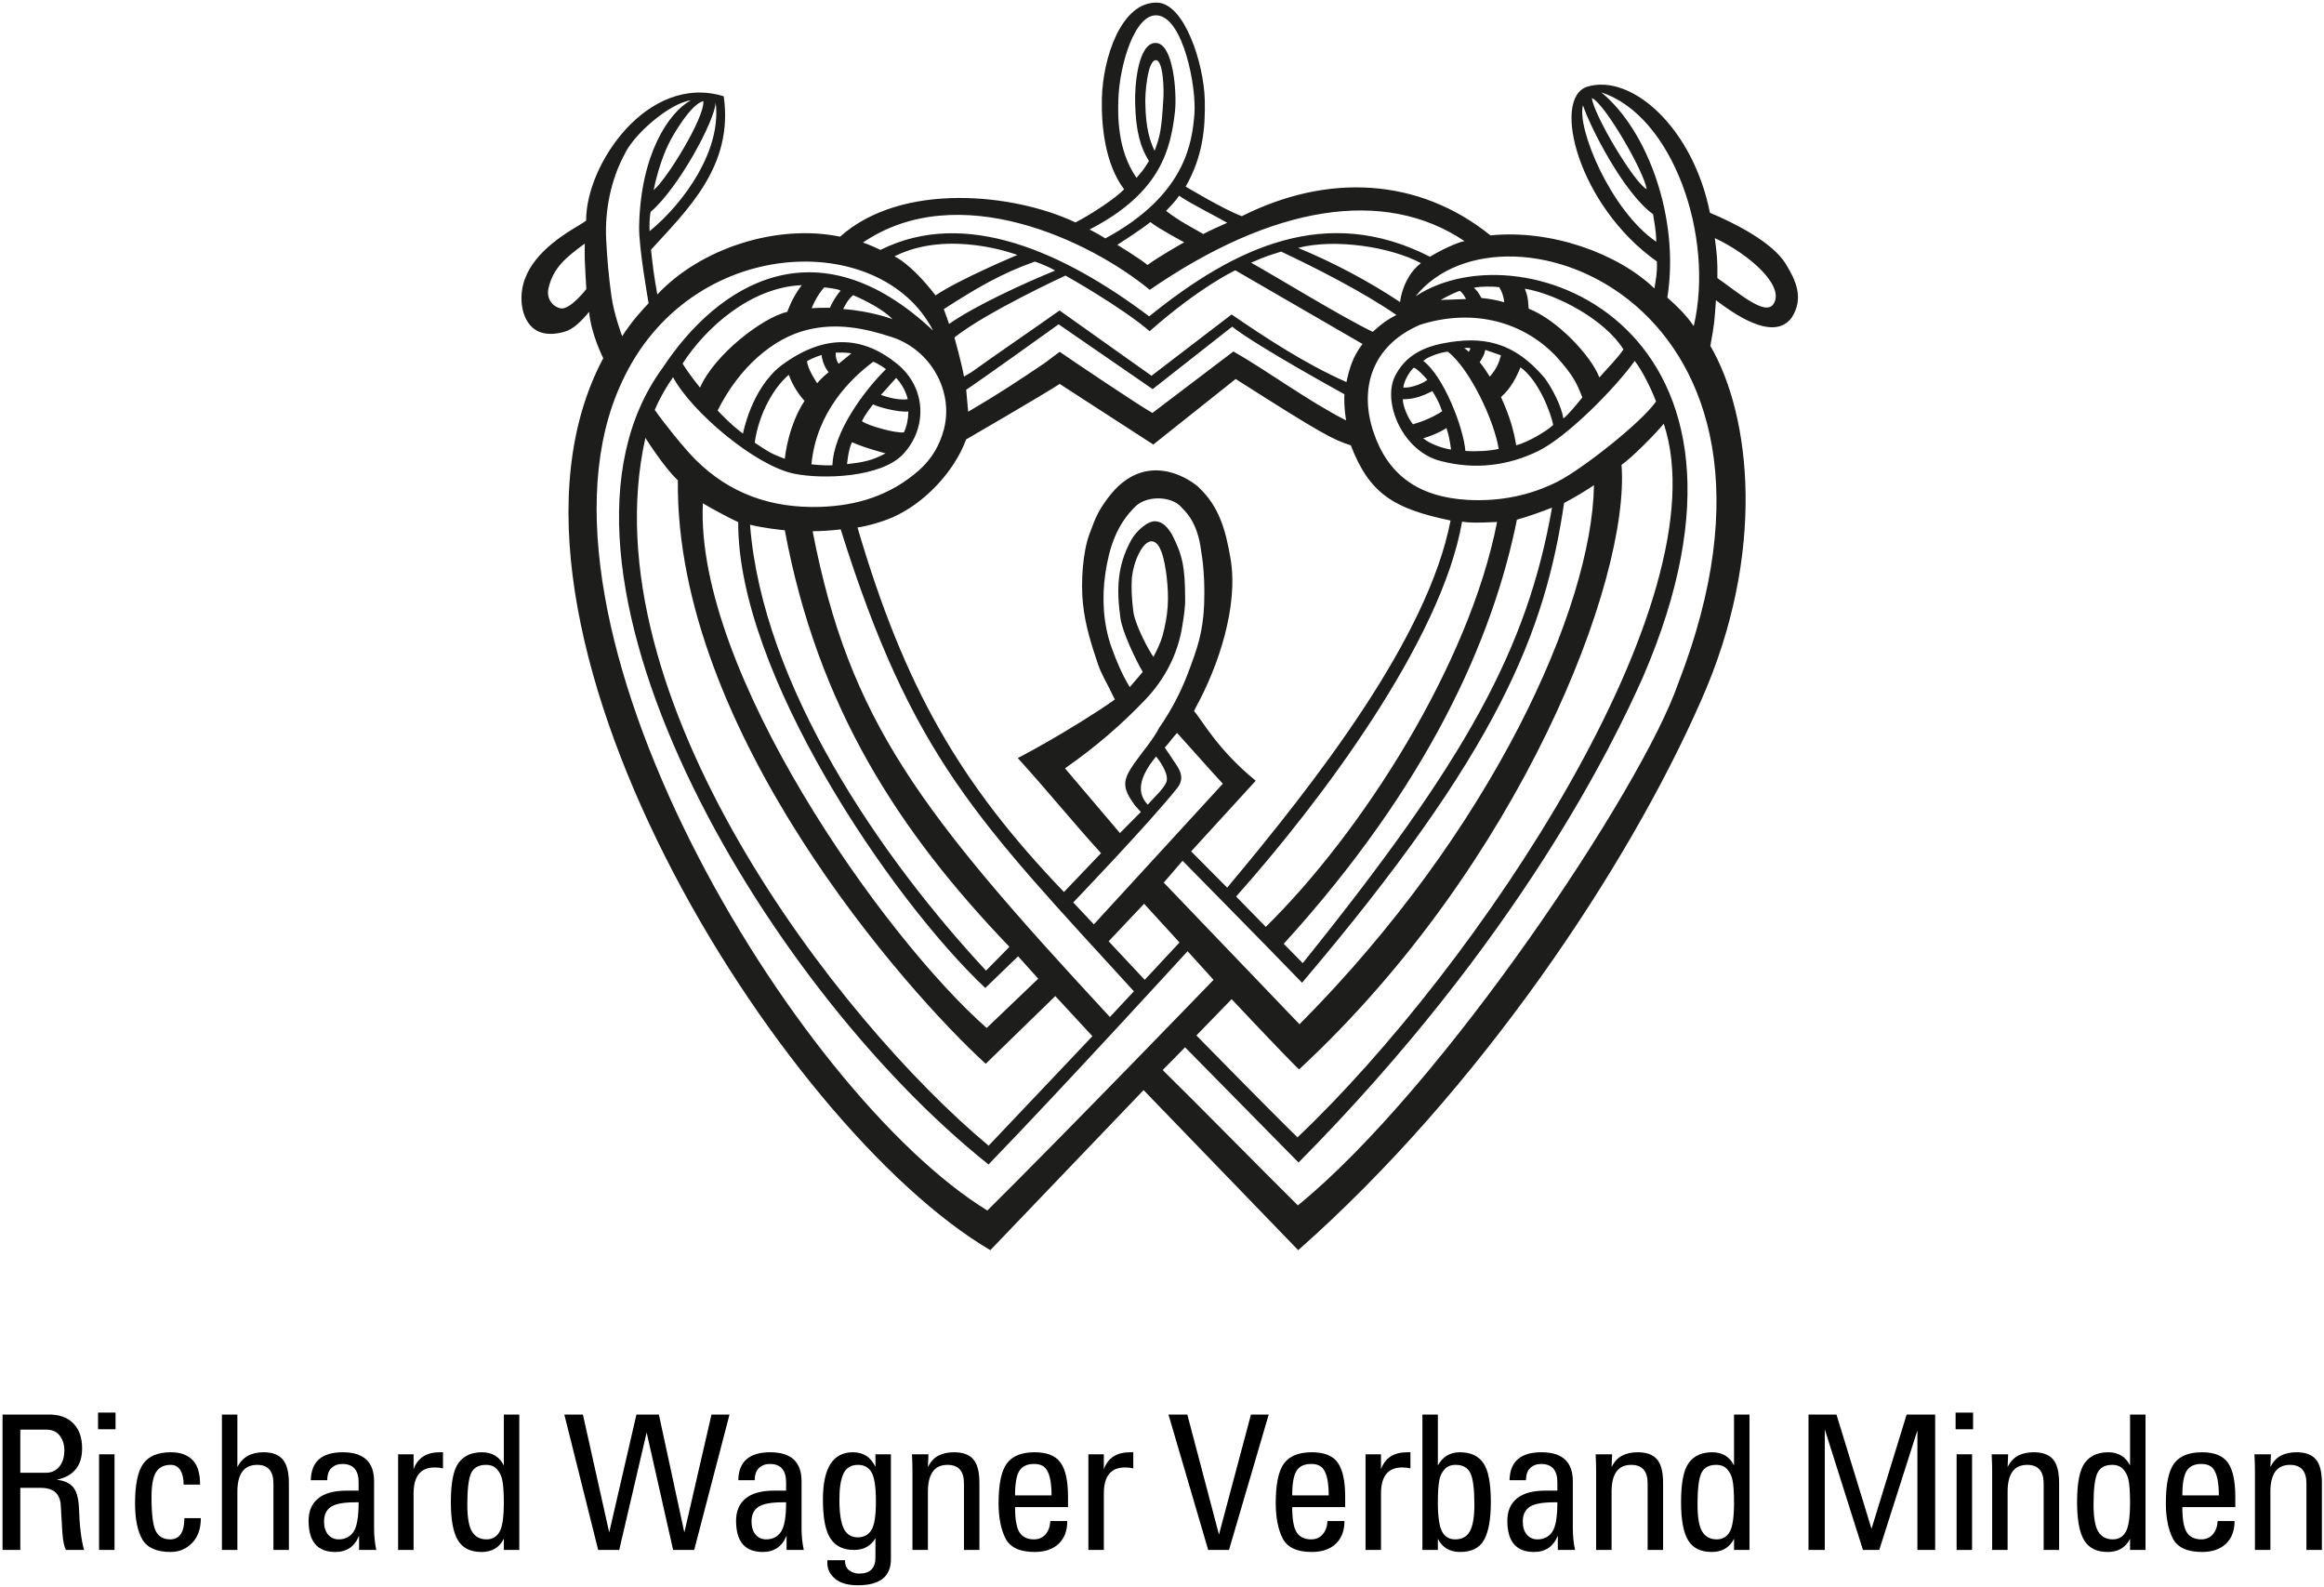 <svg xmlns="http://www.w3.org/2000/svg" xmlns:xlink="http://www.w3.org/1999/xlink" id="Ebene_1" x="0px" y="0px" viewBox="0 0 1085.674 741.418" xml:space="preserve">
<g>
	<path fill-rule="evenodd" clip-rule="evenodd" fill="#1D1E1B" d="M534.23,509.2l-71.586,74.765   C364.66,526.368,216.072,290.73,281.821,167.311c0,0-5.656-10.979-6.615-21.646c-3.865,4.684-7.562,8.192-11.423,9.283   c-16.399,4.633-19.766-7.927-20.128-14.054c-0.896-15.125,11-25.917,23.666-33.75c0.861-0.532,4.97-2.924,6.5-4.083   c-0.195-26.291,28.89-68.957,64.27-58.095c4.704,32.721-17.129,53.138-33.963,71.679c0.75,6.875,1.16,10.969,2.944,20.916   c20.14-21.541,55.799-33.116,85.376-27.009c28.805-25.741,81.305-20.241,109.957-6.658c7.194-3.601,19.161-11.584,22.722-15.477   c-9.083-12.065-10.628-29.965-10.377-42.284c0.379-18.6,8.836-45.364,25.853-44.907c12.728,0.342,21.775,28.376,22.213,45.406   c0.339,13.173-0.907,26.537-8.922,40.522c0,0,18.139,10.902,26.243,13.822c40.083-20.178,82.616-18.041,116.153,8.98   c28.338-2.896,59.617,8.458,76.586,24.783c0.752-4.741,1.348-7.385,1.158-12.601c-36.904-26.06-49.318-76.284-32.573-81.636   c20.755-6.314,49.436,19.186,57.352,58.904c10.593,4.362,28.983,13.481,35.317,23.714c4.826,7.796,8.683,16.13,2.924,25.162   c-8.551,11.822-27.74-2.269-35.435-8.041c-0.742,9.652-0.487,9.852-2.616,21.319c18.934,32.438,26.459,96.709-4.507,166.073   c-34.058,77.5-103.473,181.697-188.035,256.33 M556.458,397.686l16.82,16.94c41.451-49.457,93.786-116.647,104.359-171.486   c-26.579-5.528-37.891-12.502-46.593-35.121c-8.235-2.631-13.005-4.986-53.794-30.988l-38.476,30.607l-43.735-28.302   c-8.656,5.624-43.718,25.931-43.718,25.931c-5.694,15.544-19.952,30.02-34.11,36.28c-4.858,2.148-11.647,4.123-16.625,4.852   c22.067,75.204,48.188,119.951,96.452,170.268l17.316-18.149c-13.123-14.405-25.547-29.771-38.88-44.406   c4.942-2.596,9.205-4.975,12.776-7.004c9.497-5.398,23.827-14.09,32.566-20.365l-1.619-3.253c-2.026-4.326-4.625-8.442-6.154-12.93   c-3.182-9.336-6.094-18.487-7.149-28.706c-1.003-9.711-0.166-23.825,3.122-32.586c2.764-7.366,3.714-10.083,8.325-16.354   c18.675-25.396,41.571-6.569,42.647-5.259c9.34,8.738,12.557,19.48,14.902,33.488c3.652,21.809-5.51,49.693-16.223,69.22   l-0.859,1.799c3.799,4.199,10.818,17.859,28.818,32.525L556.458,397.686z M510.33,484.004l-17.335-18.724l-32.508,31.618   c-36.807-33.543-145.108-155.472-143.821-272.567c-6.225-5.646-15.161-19.789-15.161-19.789   c-27,120.502,89.874,271.893,160.337,330.617 M577.091,126.275c0,0-16.297,7.495-40.033,28.434   c-13.179-11.356-39.301-25.991-39.301-25.991s-36.878,16.973-51.878,28.91c0,0,3.563,12.823,4.447,18.268   c1.63-0.976,2.943-1.633,4.116-2.483c9.934-7.209,30.559-21.246,40.532-28.399l42.964,30.505l37.411-28.63   c16.069,10.993,34.402,23.076,53.65,31.576c1.417-6.5,2.95-11.855,7.521-17.792 M314.426,176.199   c-3.357,4.821-6.173,9.675-8.544,15.281c4.234,6.109,13.747,17.94,18.974,23.172c16.012,16.028,35.643,22.821,58.271,22.116   c17.396-0.542,32.859-5.399,46.089-17.003c5.968-5.234,9.771-11.764,11.726-19.181c4.721-17.914-6.267-37.244-24.272-43.119   c-12.868-4.199-25.625-6.792-39.513-3.405c-16.274,3.97-31.949,17.786-41.912,37.669c0,0,5.883,6.456,11.85,10.805   c0,0,3.737-20.688,17.731-31.698c21.756-16.239,39.655-12.767,54.225-0.919c13.703,11.143,14.291,29.825,2.977,42.096   c-10.335,11.209-38.149,11.973-51.274,9.209C352.852,217.454,323.19,192.561,314.426,176.199z M773.629,187.559   c-1.271-3.605-5.733-13.507-9.948-18.979c-9.252,12.884-31.553,35.481-45.108,42.111c-13.949,6.822-29.393,8.844-45.331,4.705   c-17.975-4.334-27.68-27.572-21.519-39.761c4.464-8.831,12.118-13.268,22.509-15.267c17.522-3.369,32.534-1.432,47.472,16.328   c3.198,4.428,7.742,12.808,8.617,18.796c2.631-2.091,6.07-6.46,8.882-9.837c-2.606-6.686-4.24-10.384-12.643-19.633   c-16.846-17.224-40.562-21.554-63.232-14.295c-22.688,9.785-28.387,29.928-21.781,49.848c6.719,20.261,21.07,30.615,44.043,31.92   c14.883,0.845,29.256-1.998,42.201-8.611C739.29,219.009,766.637,197.509,773.629,187.559z M530.287,376.342   c-6.155-8.395-6.113-11.663-0.206-20.052c3.046-4.325,9.042-11.412,11.311-16.148c5.646-8.15,10.072-16.456,13.5-25.5   c4.527-11.94,7.07-19.254,7.625-32.25c0.289-6.747,0.053-17.005-1.375-24.875c-1.75-14.5-7.977-18.975-9.375-20.75   c-4.75-5.188-16.046-5.28-21.199-0.337c-9.043,8.676-12.467,19.727-14.176,31.337c-1.67,11.347-1.094,23.502,2.848,34.58   c2.225,6.253,4.902,12.608,8.527,18.608c4.19-4.758,6.062-7.125,6.062-7.125c-3.34-5.616-9.499-18.7-10.39-24.979   c-1.872-13.196-1.681-24.623,5.124-36.78c2.278-4.07,7.828-9.053,11.454-8.554c3.374,0.292,5.589,3.055,7.458,6.084   c5.02,9.821,6.119,15.423,6.166,29.792c0.121,4.504-0.656,8.72-1.312,12.938c-2.049,13.213-8.203,24.94-17.197,34.383   c-10.881,11.424-23.172,22.143-37.615,32.18l25.671,30.234l9.766-9.844 M576.206,164.165c15.693,8.933,34.785,23.126,52.619,32.208   c-0.822-4.944-0.953-10.265-0.758-12.224c0,0-40.9-22.424-52.444-31.558l-37.148,29.167l-43.935-30.275   c-4.157,2.998-35.851,25.721-43.175,30.574l0.925,10.274c12.931-7.54,24.035-14.811,35.75-22.75l7-5.25   c7.213,4.992,35.75,24.191,43.31,28.566 M291.598,72.388c-6.116,11.496-9.09,25.612-8.429,39.343   c0.42,8.737,1.242,17.889,2.465,26.569c1.25,8.875,5.015,18.719,5.015,18.719c4.985-7.607,9.568-12.426,12.36-15.385   c0,0-4.631-25.823-4.443-35.886c0.688-33.75,13.812-53.188,24.125-58.875C313.159,48.061,296.149,62.384,291.598,72.388z    M571.253,366.086l-5.482-6.01c-5.068-5.663-10.145-11.317-15.887-17.721c-2.436,2.625-3.322,4.211-5.748,6.853   c2.008,2.94,2.518,3.633,3.631,5.391c2.793,4.136,6.285,8.337,2.166,13.532c-12.749,16.074-48.556,53.403-48.556,53.403   l9.627,10.234 M606.4,115.8c15.855,6.499,33.079,15.554,47.638,25.301c0.881-6.689,4.094-13.848,9.758-18.18   C649.796,115.38,623.744,111.278,606.4,115.8z M368.476,175.084c-6.592,5.56-13.855,17.407-15.914,31.683   c6.017,3.975,7.066,4.936,14.094,7.542c0.096-1.848,1.881-15.973,9.196-27.065C375.852,187.243,371.211,182.599,368.476,175.084z    M538.83,306.829c1.292-2.338,1.98-3.893,2.48-5.104c1.186-2.777,0.729-1.615,1.75-4.625c2.707-10.084,3.082-17.333,2-27.334   c-0.369-3.424-1.406-9.95-2.838-12.82c-1.83-4.598-5.465-6.307-9.33,0.07c-2.024,3.34-3.601,8.051-4.142,12.968   c-0.199,4.154-0.274,8.615,0.836,16.582C530.892,293.017,536.508,303.543,538.83,306.829z M367.795,145.64   c0,0,2.25-6.708,6.771-12.444c-24.12,1.015-45.085,20.142-55.689,36.642c3.384,5.481,8.163,11.222,8.163,11.222   C333.779,165.562,356.176,148.385,367.795,145.64z M828.378,142.186c5.875-8.438-11.21-23.465-27.294-30.965   c0.935,6.891,1.353,10.507,1.205,18.667C812.463,136.969,824.378,147.54,828.378,142.186z M379.071,216.868   c0,0,5.182,0.705,9.814,0.449c0.477-15.659,15.073-35.122,24.989-44.872c-3.5-2.653-5.912-3.476-5.912-3.476   C397.428,176.778,381.404,192.41,379.071,216.868z M273.181,113.773c-8.309,6.182-14.834,11.05-16.986,21.086   c-0.92,4.292,1.536,8.204,5.632,9.155c4.37,1.015,12.088-8.995,12.088-8.995s-0.223-3.469-0.438-7.375   C273.182,122.263,273.079,120.511,273.181,113.773z M417.839,119.752c0,0,7.398,2.975,19.232,18.225   c10.978-7.5,38.216-18.887,38.216-18.887S443.378,106.851,417.839,119.752z M492.93,126.375c-4.551-2.604-9.482-4.188-9.482-4.188   c-15.719,5.532-27.544,12.542-42.544,22.209c0.734,1.795,2.457,6.927,2.457,6.927C455.319,142.906,477.888,132.541,492.93,126.375z    M573.304,104.065c-4.845-2.874-17.053-8.882-22.496-12.657c-1.777,2.778-4.399,5.224-6.066,7.099   c6.459,5.064,14.261,8.905,17.388,10.806C565.693,107.354,569.254,105.965,573.304,104.065z M413.709,211.757   c0,0-9.961-2.543-15.664-5.196c-1.75,3.167-2.335,10.241-2.335,10.241C403.095,215.937,407.339,215.209,413.709,211.757z    M743.668,45.811c0.667,7.417,19.585,39.437,25.585,42.562C768.128,80.248,749.585,48.186,743.668,45.811z M328.565,47.248   c-5.875,1.25-14.499,16.652-15.25,18.062c-1.284,2.412-5.125,9.938-7.994,23.489C311.134,84.3,329.305,54.88,328.565,47.248z    M303.919,98.987c-0.478,2.574-0.624,6.658-0.441,9.001c16.525-13.552,33.713-38.177,30.838-60.114   C334.06,56.165,317.003,87.873,303.919,98.987z M402.669,196.727c2.583,2.083,16.033,5.833,19.617,5.208   c1.31-2.787,1.994-6.011,2.072-9.708c-5.076,0.443-14.646-2.271-16.479-3.354C406.546,190.54,403.869,194.091,402.669,196.727z    M540.069,353.337c-6.083,7.5-10.321,15.785-3.905,22.535c2.417-2.854,8.936-8.689,8.936-11.605   C545.517,360.517,541.319,354.837,540.069,353.337z M392.699,135.773c-1.404-0.964-7.612-1.547-7.612-1.547   c-1.762,1.799-4.253,5.503-5.899,9.753c3.844-0.312,8.509-0.193,8.509-0.193C388.189,142.53,390.216,138.496,392.699,135.773z    M416.954,149.094c-5.75-5.917-16.799-10.491-18.375-11.221c-2.632,1.896-4.659,6.478-4.659,6.478   C407.441,145.392,416.954,149.094,416.954,149.094z M702.712,141.186c-0.265-2.887-1.166-5.167-2.359-7.053   c-3.057-0.364-8.557-0.447-11.807,0.303c1.416,1.25,2.016,2.059,3.516,4.746C696.009,139.617,698.824,140.086,702.712,141.186z    M318.186,77.52L318.186,77.52 M418.661,176.511l-7.123,7.941c0,0,7.346,2.849,12.502,2   C424.04,186.452,423.095,181.281,418.661,176.511z M383.795,165.809c-3.237,0.931-6.737,2.822-6.737,2.822   c-0.032,3.468,4.694,10.383,4.694,10.383c2.084-2.585,5.376-5.207,5.376-5.207C384.358,170.891,383.795,165.809,383.795,165.809z    M397.724,165.074c0,0-1.971-0.552-7.305-0.368c0,0-0.327,2.721,1.34,5.23 M521.959,114.359c0,0,9.993,6.079,14.118,9.412   c6.013-4.398,17.135-10.578,17.135-10.578s-12.382-6.629-15.807-9.46C533.57,106.942,521.959,114.359,521.959,114.359z    M403.128,113.285c3.333,1.166,5.702,2.238,8.208,3.443c39.691-19.869,85.792,1.208,125.51,31.041   c40.282-32.582,82.949-52.501,131.168-27.846c4.518-2.788,12.818-6.798,16.152-7.298c-37.5-25.25-89.748-16.74-147.039,22.76   C509.419,112.553,447.794,82.952,403.128,113.285z M641.294,155.002c3.417-3.084,6.012-5.34,11.075-7.858   c-15.917-11-38.241-22.241-53.866-29.616c-5.11,1.625-7.625,2.275-14.041,5.191C597.462,129.969,627.294,148.336,641.294,155.002z    M712.378,134.853c1.25,4.083,1.288,2.91,1.75,9.333c13.487,5.226,29.284,22.215,33.031,32.131   c3.835-4.428,8.131-8.563,11.247-13.097C749.761,149.373,727.566,137.454,712.378,134.853z M684.88,139.686   c-1.084-1.917-1.334-2.417-2.834-3.833c-3.417,1-9.006,4.261-9.006,4.261 M575.369,466.71l-16.457,16.959   c0,0,34.216,34.933,47.216,47.599c84.039-79.666,198.452-250.86,171.116-333.338c-4.009,4.837-14.235,15.234-19.735,19.234   c4.086,53.751-47.412,186.72-150.664,282.387C598.042,490.895,575.369,466.71,575.369,466.71z M553.621,489.213l-10.459,10.608   c17.562,17.273,44.983,45.231,63.149,63.23c67.505-55,160.889-195.115,177.65-243.781   c69.166-178.012-81.334-232.501-122.667-180.87c50.751-33.464,176.458,15.411,106.206,177.909   c-13.596,30.514-57.873,122.711-160.873,226.711L553.621,489.213z M748.096,43.18c21.7,17.756,36.7,59.089,30.816,95.813   c4.58,4.085,8.276,7.565,12.341,13.318C801.05,110.343,781.367,53.935,748.096,43.18z M552.445,402.071l-8.783,10.199   l63.415,66.166c90-90.5,136.676-194.549,137.551-251.799c-4.116,2.767-8.574,5.442-13.949,8.317   c-8.883,59.933-30.25,115.564-122.418,224.083C593.572,443.797,552.445,402.071,552.445,402.071z M599.703,440.852l8.874,9.033   c76.624-95.225,104.885-146.822,116.466-212.774c-3.624,1.5-12.532,4.634-16.406,5.634   C697.47,298.245,667.325,366.602,599.703,440.852z M577.464,418.77l13.857,14.166c44.833-44.002,95.042-122.503,108.05-189.116   c-8.194,0.369-12.516,0.492-16.349-0.174C673.432,299.479,616.13,375.436,577.464,418.77z M460.277,461.502   c-44.399-41.941-115.816-147.566-115.412-217.623c-2.821-1.186-12.848-6.527-16.513-8.776   c-3.668,77.999,84.26,202.591,132.594,245.076l24.074-23.03l-9.409-10.444L460.277,461.502z M460.628,453.385l10.936-11.115   c-51.514-53.667-89.471-111.667-104.936-194.584c-2.667-0.25-9.79-1.01-16.25-2.583   C356.253,320.436,411.538,400.603,460.628,453.385z M392.738,247.269c-4.353,0.593-10.236,0.866-13.111,0.867   c17.126,88.55,50.122,131.165,138.872,226.915L529.7,463.04C456.792,383.201,426.128,353.811,392.738,247.269z M554.788,444.319   c0,0-57.994,63.45-92.993,99.617c-106.309-84.667-220.001-280-152.132-372.264c25.224-38.166,71.424-68.736,126.238-17.236   c-24.363-47.581-113.741-44.886-145.389,24.007c-52.335,111.708,81.116,331.993,170.73,386.99   c37.832-37.498,105.67-107.738,105.67-107.738L554.788,444.319z M534.48,422.154l-16.564,17.532l16.847,17.998l16.246-17.449   L534.48,422.154z M509.003,107.186c3,1.562,5.125,2.75,7.375,4.167c38.334-20.666,40.5-46,41.584-57.833   c1.083-12.667-5.129-45.034-17.209-46.333c-10.708-1.152-17.745,23.426-18.292,38.917c-0.25,7.083-0.688,23.958,8.479,36.958   c3.312-4,2.75-2.938,5.812-7.875c-4-6.25-6.125-13.917-6.458-26.75c-0.296-8.286,1.292-28.433,9.583-28.375   c8.37,0.059,10,23.708,9,32.25C546.906,69.154,542.628,89.936,509.003,107.186z M539.378,70.436c2.666-7,3.25-10.438,4.062-23.812   c0.375-4.25,0.062-18.5-3.479-18.522c-3.996-0.025-5.144,16.471-4.896,20.459C535.232,59.644,537.128,65.811,539.378,70.436z    M684.003,162.603c1.188,0.864,1.25,0.802,2.125,1.739c0.469-0.719,0.688-1,0.752-1.74   C686.045,162.478,685.659,162.436,684.003,162.603z M664.878,168.561c9.583,7.208,18.812,31.188,19.688,42.062   c3.875,0.375,11.271,0.104,15.563-0.938c-2.126-13.249-13.417-37.332-23.75-45.415   C673.472,164.498,667.597,166.248,664.878,168.561z M710.315,171.561c-1.813,4.427-4.5,9.938-9.125,13.906   c3.75,8.084,6.021,15.552,7.104,22.552c5.749-1.582,14.083-6.521,17.302-9.521C724.515,193,718.982,177.894,710.315,171.561z    M693.878,163.436c-0.656,2.562-0.75,2.656-2.625,5.781c1.334,1.581,1.958,2.364,4.709,6.719c3.072-3.625,4.072-5.844,5.229-9.969   L693.878,163.436z M664.878,204.728c3.125,2.688,9.625,4.875,13,5.25c-0.625-4.625-1.312-7.562-2.166-10.042   C673.045,201.77,668.461,203.728,664.878,204.728z M655.546,181.019c2.875,0.312,8.334-1.333,11.251-3.583   c-1.375-1.688-4.669-5.188-6.294-5.688C658.815,173.061,655.983,177.519,655.546,181.019z M669.129,182.686   c-5.083,2.583-8.896,3.812-13.813,3.812c0.041,2.938,2.188,8.5,4.75,11.688c3.812-1.062,9.146-3.083,13.646-6.083   C672.503,188.436,670.732,185.186,669.129,182.686z M739.503,49.186c-3,10.5,12.875,49.188,34.25,63.75   c-0.126-5.598-0.981-9.413-1.5-12.875C758.628,90.311,742.815,59.373,739.503,49.186z"></path>
</g>
<g>
	<path d="M1.192,723.992v-63.25h21.785c4.841,0,8.608,1.389,11.301,4.168c2.721,2.75,4.082,6.631,4.082,11.645   c0,8.107-3.968,12.99-11.902,14.652c3.409,0.344,5.944,1.461,7.605,3.352c1.69,1.891,2.635,5.213,2.836,9.969   c0.258,8.221,1.045,14.709,2.363,19.465h-8.422c-0.831-1.26-1.404-4.01-1.719-8.25c-0.287-4.24-0.53-8.436-0.73-12.59   c-0.315-5.443-3.423-8.164-9.324-8.164H9.485v29.004H1.192z M9.485,687.942h11.902c2.664,0,4.77-0.959,6.316-2.879   c1.575-1.92,2.363-4.469,2.363-7.648c0-2.607-0.702-4.855-2.105-6.746c-1.404-1.92-3.495-2.879-6.273-2.879H9.485V687.942z"></path>
	<path d="M45.808,659.84h8.164v7.777h-8.164V659.84z M46.28,679.305h7.219v44.688H46.28V679.305z"></path>
	<path d="M86.126,709.125h7.691c0,4.984-1.375,8.865-4.125,11.645c-2.722,2.779-6.03,4.168-9.926,4.168   c-6.531,0-10.943-1.934-13.234-5.801c-2.292-3.867-3.438-9.51-3.438-16.93c0-8.68,1.26-14.824,3.781-18.434   c2.521-3.609,6.875-5.414,13.062-5.414c4.211,0,7.52,1.174,9.926,3.523s3.609,6.217,3.609,11.602h-7.691   c0-2.922-0.516-5.186-1.547-6.789c-1.031-1.633-2.521-2.449-4.469-2.449c-3.151,0-5.443,1.131-6.875,3.395   c-1.404,2.264-2.105,6.158-2.105,11.688c0,7.82,0.645,13.062,1.934,15.727s3.566,3.996,6.832,3.996   C83.935,719.022,86.126,715.713,86.126,709.125z"></path>
	<path d="M103.671,660.742h7.219v24.492c2.377-4.584,6.445-6.875,12.203-6.875c4.153,0,7.161,1.131,9.023,3.395   c1.891,2.234,2.836,5.916,2.836,11.043v31.195h-7.219v-31.066c0-5.787-2.521-8.68-7.562-8.68c-6.188,0-9.281,4.197-9.281,12.59   v27.156h-7.219V660.742z"></path>
	<path d="M145.193,691.422c0.172-8.709,5.142-13.062,14.91-13.062c9.768,0,14.652,4.512,14.652,13.535v21.957   c0,3.553,0.344,6.932,1.031,10.141h-8.035v-6.66c-2.062,5.07-5.772,7.605-11.129,7.605c-8.308,0-12.461-4.855-12.461-14.566   c0-4.525,1.489-8.006,4.469-10.441c2.979-2.436,7.419-3.652,13.32-3.652h5.586v-3.824c0-5.758-2.535-8.637-7.605-8.637   c-2.034,0-3.724,0.631-5.07,1.891c-1.318,1.232-1.977,3.137-1.977,5.715H145.193z M165.947,701.735   c-5.472,0-9.267,0.717-11.387,2.148c-2.12,1.432-3.18,3.709-3.18,6.832c0,2.578,0.63,4.611,1.891,6.102   c1.26,1.49,2.922,2.234,4.984,2.234c2.922,0,5.199-1.146,6.832-3.438s2.449-6.918,2.449-13.879H165.947z"></path>
	<path d="M185.984,723.992v-44.688h7.219v7.004c1.891-5.299,5.973-7.949,12.246-7.949h1.504v7.52c-1.261-0.287-2.55-0.43-3.867-0.43   c-6.589,0-9.883,4.068-9.883,12.203v26.34H185.984z"></path>
	<path d="M235.369,684.547v-23.805h7.219v63.25h-7.219v-5.242c-2.062,4.125-5.543,6.188-10.441,6.188c-5.128,0-8.794-1.818-11-5.457   c-2.206-3.639-3.309-9.582-3.309-17.832c0-9.023,1.217-15.154,3.652-18.391c2.435-3.266,6.059-4.898,10.871-4.898   C229.897,678.36,233.306,680.422,235.369,684.547z M218.31,702.723c0,6.131,0.745,10.385,2.234,12.762   c1.489,2.377,3.738,3.566,6.746,3.566c2.664,0,4.669-1.146,6.016-3.438c1.375-2.291,2.062-6.861,2.062-13.707   c0-5.014-0.272-8.68-0.816-11c-0.401-1.748-1.203-3.295-2.406-4.641s-2.908-2.02-5.113-2.02c-3.438,0-5.758,1.303-6.961,3.91   C218.897,690.764,218.31,695.619,218.31,702.723z"></path>
	<path d="M263.627,660.742h8.68l12.289,55.086l12.719-55.086h10.484l11.902,55.086l12.676-55.086h8.422l-16.5,63.25h-9.84   l-12.375-54.871l-12.805,54.871h-9.84L263.627,660.742z"></path>
	<path d="M344.894,691.422c0.172-8.709,5.142-13.062,14.91-13.062c9.768,0,14.652,4.512,14.652,13.535v21.957   c0,3.553,0.344,6.932,1.031,10.141h-8.035v-6.66c-2.062,5.07-5.772,7.605-11.129,7.605c-8.308,0-12.461-4.855-12.461-14.566   c0-4.525,1.489-8.006,4.469-10.441c2.979-2.436,7.419-3.652,13.32-3.652h5.586v-3.824c0-5.758-2.535-8.637-7.605-8.637   c-2.034,0-3.725,0.631-5.07,1.891c-1.318,1.232-1.977,3.137-1.977,5.715H344.894z M365.648,701.735   c-5.472,0-9.268,0.717-11.387,2.148c-2.12,1.432-3.18,3.709-3.18,6.832c0,2.578,0.63,4.611,1.891,6.102   c1.26,1.49,2.922,2.234,4.984,2.234c2.922,0,5.199-1.146,6.832-3.438s2.449-6.918,2.449-13.879H365.648z"></path>
	<path d="M386.502,728.805h8.25c0,2.234,0.701,3.838,2.105,4.812c1.403,0.945,2.893,1.418,4.469,1.418   c5.099,0,7.648-2.492,7.648-7.477v-9.066c-2.148,3.666-5.5,5.5-10.055,5.5c-5.873,0-9.912-2.506-12.117-7.52   c-1.576-3.609-2.363-8.951-2.363-16.027c0-14.725,4.669-22.086,14.008-22.086c4.898,0,8.407,2.291,10.527,6.875v-5.93h7.219v49.027   c0,8.105-5.143,12.16-15.426,12.16c-4.698,0-8.25-1.018-10.656-3.051c-2.406-2.062-3.609-4.484-3.609-7.262V728.805z    M392.13,700.403c0,6.389,0.688,10.943,2.062,13.664c1.375,2.693,3.552,4.039,6.531,4.039c2.75,0,4.841-1.088,6.273-3.266   c1.461-2.205,2.191-6.674,2.191-13.406c0-6.789-0.674-11.344-2.02-13.664c-1.347-2.35-3.452-3.523-6.316-3.523   c-3.237,0-5.5,1.346-6.789,4.039C392.775,690.95,392.13,694.989,392.13,700.403z"></path>
	<path d="M433.48,723.992h-7.219v-36.824c0-2.148-0.072-4.77-0.215-7.863h7.691l-0.258,5.93c1.317-2.549,2.979-4.326,4.984-5.328   c2.033-1.031,4.439-1.547,7.219-1.547c4.096,0,7.09,1.088,8.98,3.266c1.919,2.148,2.879,5.873,2.879,11.172v31.195h-7.219v-31.066   c0-5.787-2.564-8.68-7.691-8.68c-6.102,0-9.152,4.197-9.152,12.59V723.992z"></path>
	<path d="M474.185,703.969c0,5.787,0.716,9.754,2.148,11.902c1.432,2.119,3.666,3.18,6.703,3.18c2.205,0,3.996-0.773,5.371-2.32   c1.375-1.576,2.134-3.652,2.277-6.23h7.906c0,4.498-1.347,8.035-4.039,10.613c-2.693,2.549-6.445,3.824-11.258,3.824   c-6.875,0-11.401-2.119-13.578-6.359c-2.148-4.268-3.223-9.725-3.223-16.371c0-8.881,1.274-15.068,3.824-18.562   c2.578-3.523,6.918-5.285,13.02-5.285c5.786,0,9.825,1.619,12.117,4.855c2.32,3.209,3.48,8.564,3.48,16.07v4.684H474.185z    M474.185,698.512h17.059c0-6.158-0.902-10.342-2.707-12.547c-1.146-1.432-2.979-2.148-5.5-2.148c-3.209,0-5.486,1.074-6.832,3.223   C474.858,689.188,474.185,693.012,474.185,698.512z"></path>
	<path d="M508.446,723.992v-44.688h7.219v7.004c1.891-5.299,5.973-7.949,12.246-7.949h1.504v7.52c-1.261-0.287-2.55-0.43-3.867-0.43   c-6.589,0-9.883,4.068-9.883,12.203v26.34H508.446z"></path>
	<path d="M569.446,716.817l14.953-56.074h8.293l-18.562,63.25h-9.711l-18.562-63.25h8.809L569.446,716.817z"></path>
	<path d="M603.663,703.969c0,5.787,0.716,9.754,2.148,11.902c1.432,2.119,3.666,3.18,6.703,3.18c2.205,0,3.996-0.773,5.371-2.32   c1.375-1.576,2.134-3.652,2.277-6.23h7.906c0,4.498-1.347,8.035-4.039,10.613c-2.693,2.549-6.445,3.824-11.258,3.824   c-6.875,0-11.401-2.119-13.578-6.359c-2.148-4.268-3.223-9.725-3.223-16.371c0-8.881,1.274-15.068,3.824-18.562   c2.578-3.523,6.918-5.285,13.02-5.285c5.786,0,9.825,1.619,12.117,4.855c2.32,3.209,3.48,8.564,3.48,16.07v4.684H603.663z    M603.663,698.512h17.059c0-6.158-0.902-10.342-2.707-12.547c-1.146-1.432-2.979-2.148-5.5-2.148c-3.209,0-5.486,1.074-6.832,3.223   C604.336,689.188,603.663,693.012,603.663,698.512z"></path>
	<path d="M637.923,723.992v-44.688h7.219v7.004c1.891-5.299,5.973-7.949,12.246-7.949h1.504v7.52c-1.261-0.287-2.55-0.43-3.867-0.43   c-6.589,0-9.883,4.068-9.883,12.203v26.34H637.923z"></path>
	<path d="M664.491,723.992v-63.25h7.219v23.805c1.117-2.062,2.535-3.609,4.254-4.641c1.747-1.031,3.752-1.547,6.016-1.547   c5.013,0,8.68,1.689,11,5.07c2.32,3.352,3.48,9.424,3.48,18.219c0,7.906-1.046,13.764-3.137,17.574   c-2.062,3.811-5.787,5.715-11.172,5.715c-4.928,0-8.408-2.062-10.441-6.188v5.242H664.491z M671.71,701.907   c0,6.475,0.645,10.957,1.934,13.449c1.317,2.463,3.365,3.695,6.145,3.695c3.208,0,5.5-1.26,6.875-3.781   c1.403-2.521,2.105-6.703,2.105-12.547c0-7.104-0.616-11.959-1.848-14.566c-1.232-2.607-3.523-3.91-6.875-3.91   c-2.234,0-3.953,0.674-5.156,2.02s-2.006,2.893-2.406,4.641C671.968,693.227,671.71,696.893,671.71,701.907z"></path>
	<path d="M705.196,691.422c0.172-8.709,5.142-13.062,14.91-13.062c9.768,0,14.652,4.512,14.652,13.535v21.957   c0,3.553,0.344,6.932,1.031,10.141h-8.035v-6.66c-2.062,5.07-5.772,7.605-11.129,7.605c-8.308,0-12.461-4.855-12.461-14.566   c0-4.525,1.489-8.006,4.469-10.441c2.979-2.436,7.419-3.652,13.32-3.652h5.586v-3.824c0-5.758-2.535-8.637-7.605-8.637   c-2.034,0-3.725,0.631-5.07,1.891c-1.318,1.232-1.977,3.137-1.977,5.715H705.196z M725.95,701.735   c-5.472,0-9.268,0.717-11.387,2.148c-2.12,1.432-3.18,3.709-3.18,6.832c0,2.578,0.63,4.611,1.891,6.102   c1.26,1.49,2.922,2.234,4.984,2.234c2.922,0,5.199-1.146,6.832-3.438s2.449-6.918,2.449-13.879H725.95z"></path>
	<path d="M752.862,723.992h-7.219v-36.824c0-2.148-0.072-4.77-0.215-7.863h7.691l-0.258,5.93c1.317-2.549,2.979-4.326,4.984-5.328   c2.033-1.031,4.439-1.547,7.219-1.547c4.096,0,7.09,1.088,8.98,3.266c1.919,2.148,2.879,5.873,2.879,11.172v31.195h-7.219v-31.066   c0-5.787-2.564-8.68-7.691-8.68c-6.102,0-9.152,4.197-9.152,12.59V723.992z"></path>
	<path d="M810.067,684.547v-23.805h7.219v63.25h-7.219v-5.242c-2.062,4.125-5.543,6.188-10.441,6.188c-5.128,0-8.795-1.818-11-5.457   c-2.206-3.639-3.309-9.582-3.309-17.832c0-9.023,1.217-15.154,3.652-18.391c2.435-3.266,6.059-4.898,10.871-4.898   C804.596,678.36,808.005,680.422,810.067,684.547z M793.009,702.723c0,6.131,0.744,10.385,2.234,12.762   c1.489,2.377,3.738,3.566,6.746,3.566c2.664,0,4.669-1.146,6.016-3.438c1.375-2.291,2.062-6.861,2.062-13.707   c0-5.014-0.272-8.68-0.816-11c-0.401-1.748-1.203-3.295-2.406-4.641s-2.908-2.02-5.113-2.02c-3.438,0-5.758,1.303-6.961,3.91   C793.596,690.764,793.009,695.619,793.009,702.723z"></path>
	<path d="M844.857,660.742h13.062l16.371,53.367l16.414-53.367h13.32v63.25h-8.293v-55.859l-17.832,55.859h-7.605l-17.832-56.332   v56.332h-7.605V660.742z"></path>
	<path d="M913.577,659.84h8.164v7.777h-8.164V659.84z M914.05,679.305h7.219v44.688h-7.219V679.305z"></path>
	<path d="M937.868,723.992h-7.219v-36.824c0-2.148-0.072-4.77-0.215-7.863h7.691l-0.258,5.93c1.317-2.549,2.979-4.326,4.984-5.328   c2.033-1.031,4.439-1.547,7.219-1.547c4.096,0,7.09,1.088,8.98,3.266c1.919,2.148,2.879,5.873,2.879,11.172v31.195h-7.219v-31.066   c0-5.787-2.564-8.68-7.691-8.68c-6.102,0-9.152,4.197-9.152,12.59V723.992z"></path>
	<path d="M995.074,684.547v-23.805h7.219v63.25h-7.219v-5.242c-2.062,4.125-5.543,6.188-10.441,6.188c-5.128,0-8.795-1.818-11-5.457   c-2.206-3.639-3.309-9.582-3.309-17.832c0-9.023,1.217-15.154,3.652-18.391c2.435-3.266,6.059-4.898,10.871-4.898   C989.603,678.36,993.012,680.422,995.074,684.547z M978.016,702.723c0,6.131,0.744,10.385,2.234,12.762   c1.489,2.377,3.738,3.566,6.746,3.566c2.664,0,4.669-1.146,6.016-3.438c1.375-2.291,2.062-6.861,2.062-13.707   c0-5.014-0.272-8.68-0.816-11c-0.401-1.748-1.203-3.295-2.406-4.641s-2.908-2.02-5.113-2.02c-3.438,0-5.758,1.303-6.961,3.91   C978.603,690.764,978.016,695.619,978.016,702.723z"></path>
	<path d="M1019.494,703.969c0,5.787,0.716,9.754,2.148,11.902c1.432,2.119,3.666,3.18,6.703,3.18c2.205,0,3.996-0.773,5.371-2.32   c1.375-1.576,2.134-3.652,2.277-6.23h7.906c0,4.498-1.347,8.035-4.039,10.613c-2.693,2.549-6.445,3.824-11.258,3.824   c-6.875,0-11.401-2.119-13.578-6.359c-2.148-4.268-3.223-9.725-3.223-16.371c0-8.881,1.274-15.068,3.824-18.562   c2.578-3.523,6.918-5.285,13.019-5.285c5.786,0,9.825,1.619,12.117,4.855c2.32,3.209,3.48,8.564,3.48,16.07v4.684H1019.494z    M1019.494,698.512h17.059c0-6.158-0.902-10.342-2.707-12.547c-1.146-1.432-2.979-2.148-5.5-2.148   c-3.209,0-5.486,1.074-6.832,3.223C1020.167,689.188,1019.494,693.012,1019.494,698.512z"></path>
	<path d="M1060.629,723.992h-7.219v-36.824c0-2.148-0.072-4.77-0.215-7.863h7.691l-0.258,5.93c1.317-2.549,2.979-4.326,4.984-5.328   c2.033-1.031,4.439-1.547,7.219-1.547c4.096,0,7.09,1.088,8.98,3.266c1.919,2.148,2.879,5.873,2.879,11.172v31.195h-7.219v-31.066   c0-5.787-2.564-8.68-7.691-8.68c-6.102,0-9.152,4.197-9.152,12.59V723.992z"></path>
</g>
</svg>